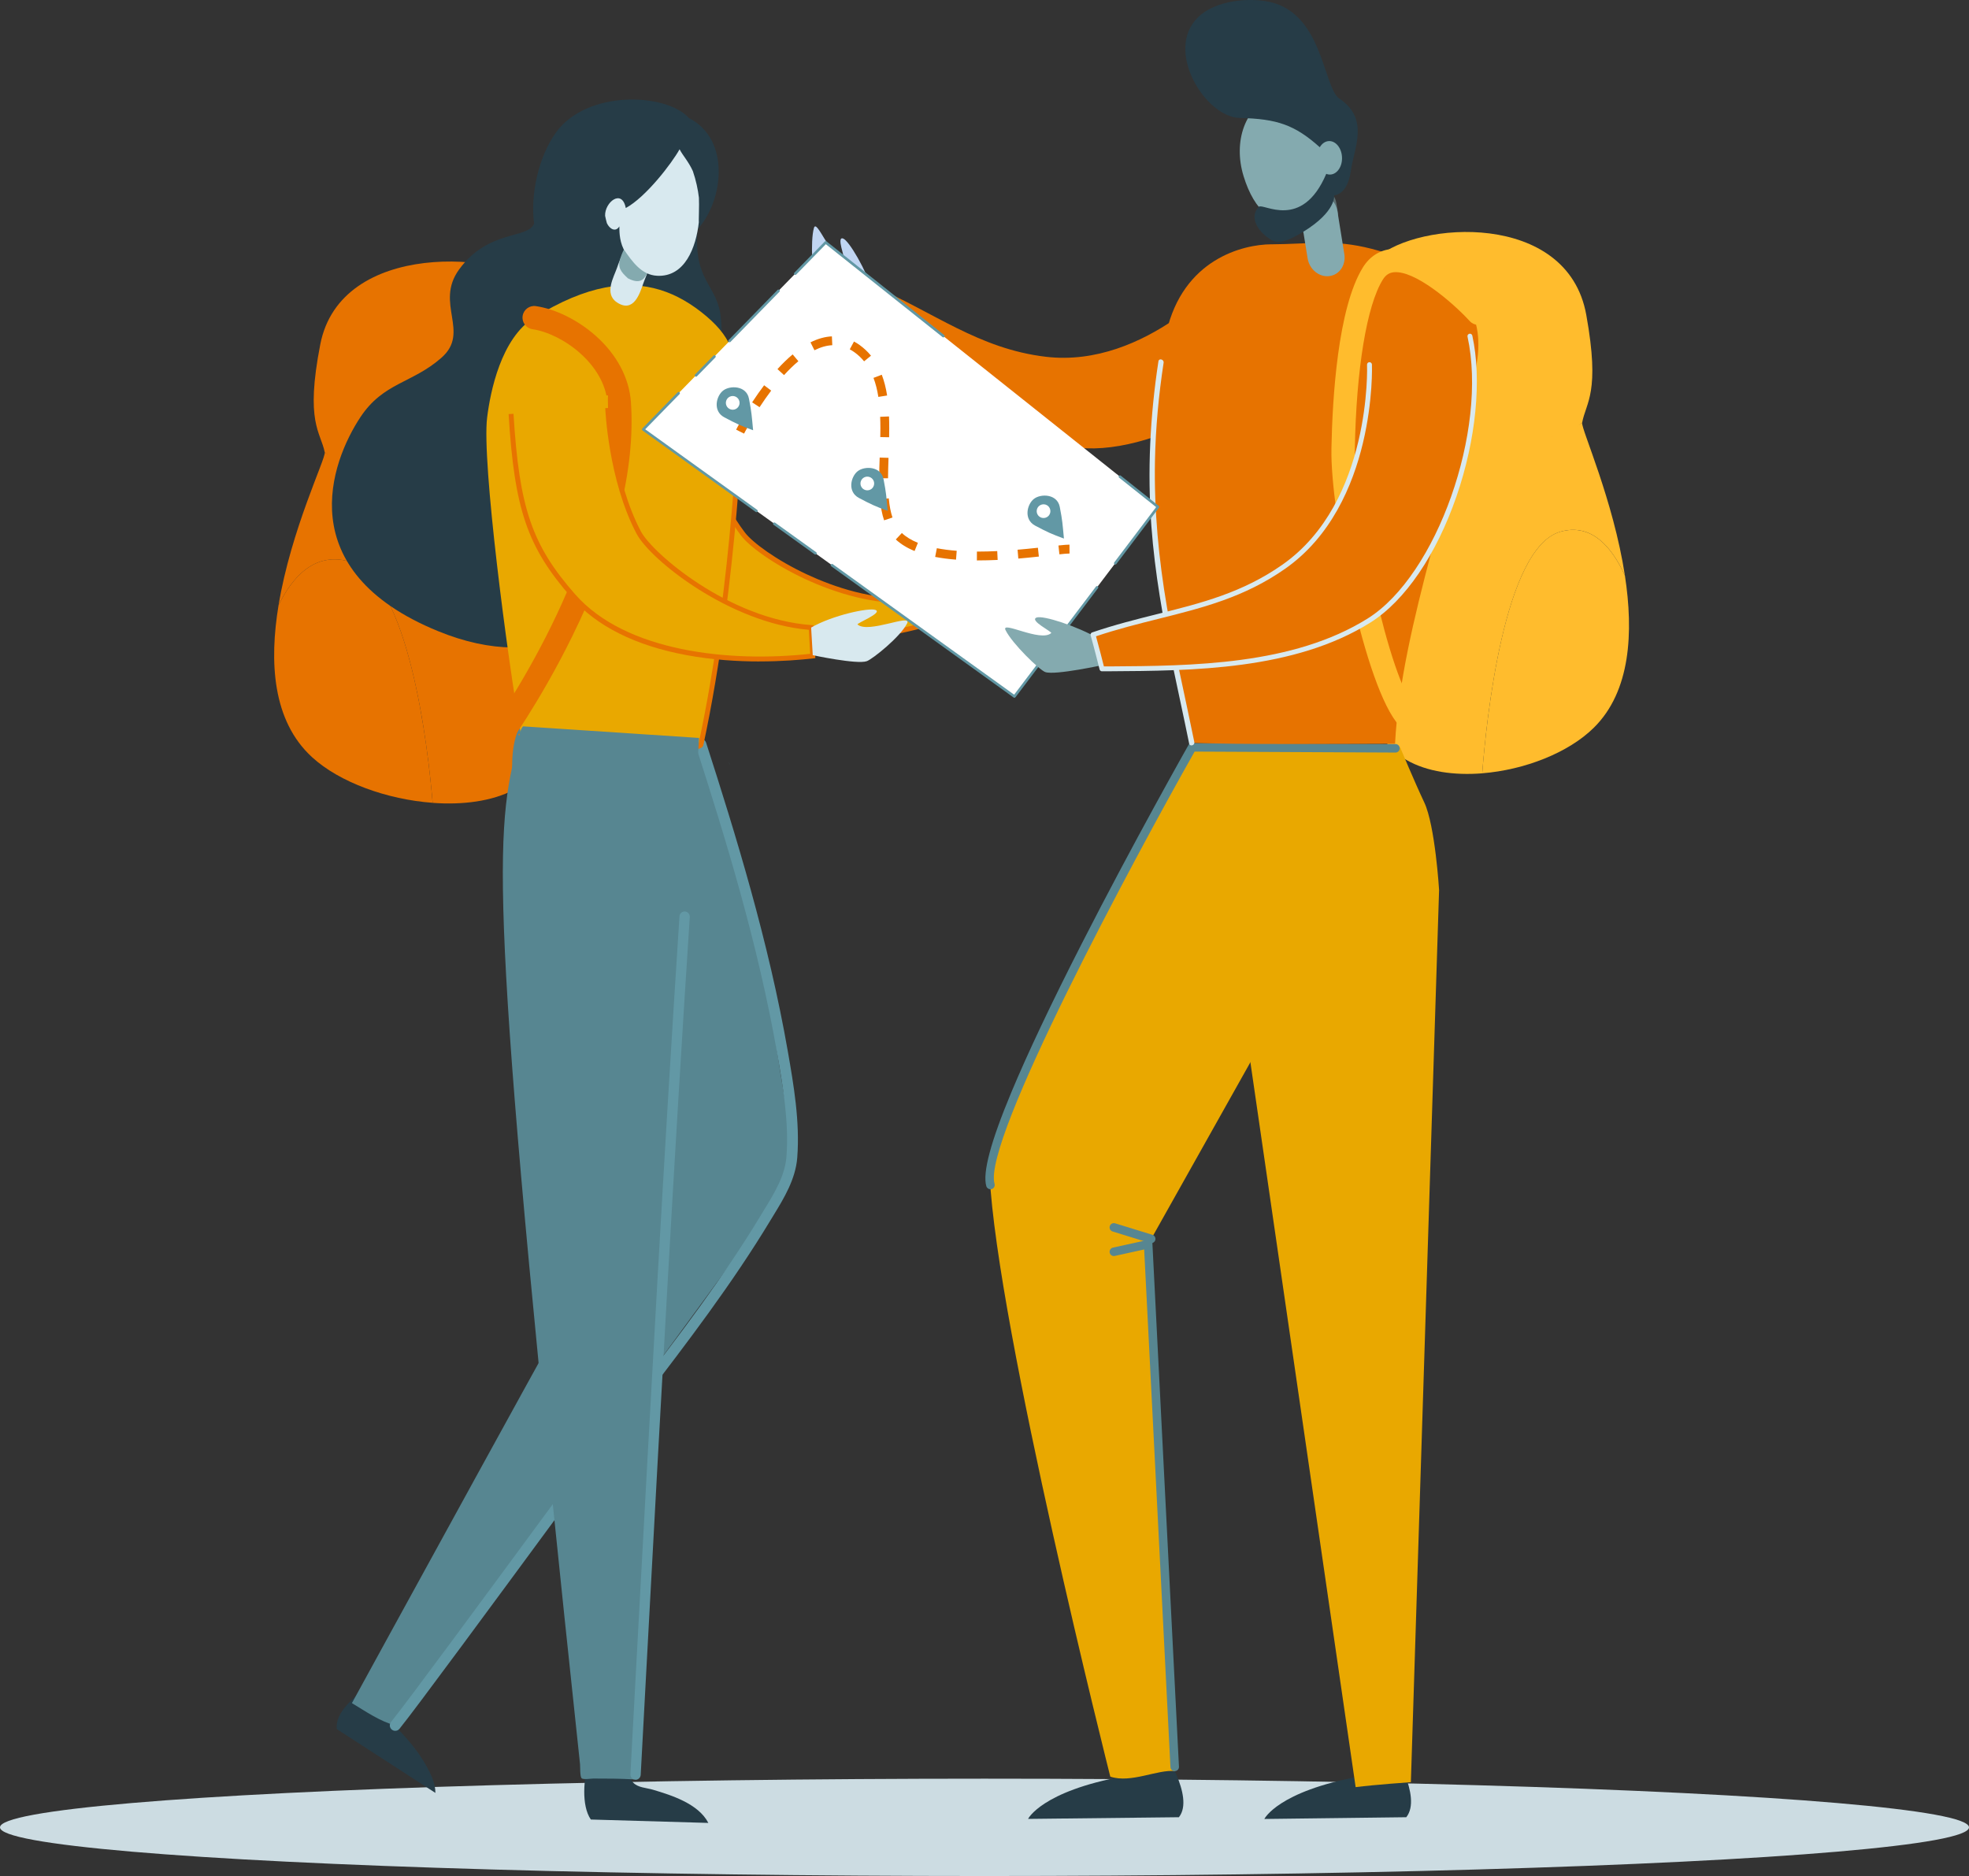 <?xml version="1.0" encoding="UTF-8"?> <svg xmlns="http://www.w3.org/2000/svg" width="445" height="424" viewBox="0 0 445 424" fill="none"><rect x="0" y="0" width="445" height="424" fill="#333333" stroke="none"/><ellipse cx="222.5" cy="413" rx="222.5" ry="11" fill="#CCDCE2"></ellipse><g clip-path="url(#clip0_1490_2915)"><path d="M105.474 81.936C105.474 81.936 98.542 111.866 86.069 107.899C81.144 106.332 76.52 104.802 73.393 102.233C72.458 97.556 68.929 95.521 72.387 77.822C76.993 54.216 113.587 56.734 123.372 64.881C124.274 65.635 125.005 66.872 125.598 68.512C116.138 71.776 105.485 81.928 105.485 81.928L105.474 81.936Z" fill="#E77300"></path><path d="M78.714 126.849C92.544 130.501 96.821 169.91 97.778 181.446C87.515 180.692 76.762 176.842 70.529 171.133C61.535 162.891 60.843 149.547 62.954 136.782C66.087 130.362 71.073 124.829 78.714 126.841V126.849Z" fill="#E77300"></path><path d="M78.714 126.849C71.073 124.829 66.087 130.37 62.954 136.789C65.785 119.669 73.656 103.58 73.393 102.241C76.828 104.232 73.365 102.321 76.828 104.232C89.307 111.105 95.546 83.7 95.546 83.7C95.546 83.7 116.133 71.798 125.588 68.526C131.931 86.079 124.45 149.76 124.351 165.109C124.268 177.984 111.454 182.464 97.778 181.454C96.816 169.918 92.539 130.509 78.714 126.856V126.849Z" fill="#E77300"></path><path d="M157.299 84.732C157.299 84.732 156.171 105.19 167.907 120.686C171.436 125.349 189.504 136.731 206.46 135.72L207.58 141.605C192.887 145.295 167.966 148.713 156.003 135.691C143.323 121.894 138.696 108.814 136.404 88.802L157.291 84.725L157.299 84.732Z" fill="#E9A800"></path><path d="M183.003 145.507C182.257 145.507 181.502 145.492 180.756 145.47C169.459 145.104 160.996 141.942 155.6 136.072C149.268 129.177 144.882 122.413 141.8 114.786C138.93 107.686 137.1 99.693 135.855 88.868L135.797 88.362L157.885 84.051L157.848 84.761C157.833 84.966 156.874 105.205 168.346 120.349C170.052 122.596 175.419 126.578 182.381 129.828C188.253 132.566 197.192 135.713 206.423 135.164L206.907 135.135L208.217 142.015L207.712 142.14C201.452 143.714 192.279 145.5 182.996 145.5L183.003 145.507ZM137.019 89.255C139.501 110.365 144.604 122.465 156.42 135.325C161.604 140.969 169.803 144.014 180.792 144.372C190.449 144.687 200.252 142.857 206.943 141.203L206.014 136.306C189.065 137.075 171.128 125.861 167.468 121.03C156.977 107.167 156.669 89.175 156.728 85.413L137.019 89.255Z" fill="#E77300"></path><path d="M76.123 390.795C83.546 395.604 90.977 400.406 98.401 405.215C98.415 402.982 97.288 400.75 96.263 398.942C94.711 396.19 92.719 393.745 90.618 391.49C89.916 390.737 87.419 388.914 87.404 387.992C87.39 387.172 88.239 385.752 88.525 384.991C89.374 382.714 89.667 382.927 87.785 381.741C86.65 381.031 85.691 379.984 84.513 380.291C82.88 380.716 80.684 383.022 79.49 384.2C77.85 385.81 75.8 388.182 76.123 390.802V390.795Z" fill="#263C47"></path><path d="M89.323 389.961C150.717 304.914 126.946 337.786 167.131 282.867C182.85 261.384 179.731 265.856 175.543 237.075C173.464 222.795 171.89 207.204 158.836 172.011C158.536 171.199 158.185 169.303 157.621 168.776C157.196 168.381 155.63 168.417 155.132 168.33C145.212 166.551 135.277 165.175 125.679 161.961C123.043 161.076 120.013 160.183 118.087 163.125C115.459 167.144 115.451 173.402 116.125 177.977C117.758 189.103 123.878 199.109 127.568 209.437C132.48 223.183 137.356 236.944 142.181 250.727C144.165 256.385 147.511 262.167 144.414 268.14C143.03 270.812 141.236 273.191 139.714 275.76C134.128 285.143 80.142 383.819 79.534 384.925C82.602 386.762 85.889 389.082 89.33 389.946L89.323 389.961Z" fill="#578691"></path><path d="M164.898 173.007C164.862 172.721 164.818 172.436 164.781 172.15C164.796 172.443 164.84 172.721 164.898 173.007Z" fill="#578691"></path><path d="M188.311 313.455C188.391 313.367 188.464 313.265 188.523 313.163C188.442 313.251 188.369 313.346 188.311 313.455Z" fill="#578691"></path><path d="M89.323 391.183C89.052 391.183 88.781 391.095 88.554 390.912C88.027 390.488 87.946 389.719 88.371 389.192C92.046 384.654 109.873 360.426 124.193 340.963C133.513 328.293 141.559 317.35 143.865 314.349C153.492 301.774 163.449 288.774 171.985 274.611C172.241 274.193 172.498 273.769 172.761 273.337C175.045 269.597 177.41 265.725 177.739 261.421C178.34 253.581 176.92 245.398 175.66 238.174C171.341 213.338 163.895 189.242 157.255 168.608C157.05 167.964 157.401 167.276 158.046 167.071C158.69 166.866 159.378 167.217 159.583 167.861C166.253 188.576 173.728 212.767 178.076 237.756C179.357 245.12 180.807 253.464 180.185 261.611C179.811 266.5 177.176 270.812 174.855 274.611C174.599 275.035 174.342 275.452 174.086 275.87C165.477 290.143 155.029 303.787 145.812 315.827C143.528 318.814 135.482 329.749 126.17 342.405C111.835 361.89 93.993 386.147 90.282 390.729C90.04 391.029 89.689 391.183 89.33 391.183H89.323Z" fill="#6298A5"></path><path d="M157.65 51.838C156.64 63.754 162.284 64.332 162.943 72.04C165.081 96.985 147.576 162.503 99.016 142.652C65.573 128.986 74.768 104.378 81.452 94.284C86.665 86.408 93.159 86.672 99.77 80.853C106.388 75.034 98.166 68.6 103.76 60.899C110.385 51.779 119.375 54.077 120.708 50.52C119.837 44.13 121.66 35.493 125.642 29.959C132.656 20.209 150.659 21 155.703 26.687C165.14 31.496 163.558 45.294 157.658 51.823L157.65 51.838Z" fill="#263C47"></path><path d="M158.419 168.234C157.848 170.884 117.948 167.202 117.699 165.804C114.698 148.844 108.848 104.319 110.093 94.365C110.817 88.567 113.204 76.475 120.723 71.783C126.638 68.094 131.939 65.913 136.756 64.984C145.776 63.249 153.104 65.935 159.649 71.476C166.165 76.995 166.194 81.218 167.453 89.358C167.666 90.741 166.099 132.617 158.419 168.227V168.234Z" fill="#E9A800"></path><path d="M151.713 169.727C151.12 169.727 150.483 169.727 149.795 169.705C144.326 169.603 136.47 169.069 129.296 168.315C117.355 167.063 117.238 166.39 117.15 165.899L118.241 165.709C118.211 165.563 118.131 165.482 118.102 165.46C118.9 166.002 127.282 167.18 138.03 167.993C150.563 168.944 157.072 168.688 157.892 168.044C165.696 131.797 167.058 90.632 166.904 89.446L168.002 89.277C168.127 90.068 167.753 101.128 166.45 116.009C165.257 129.565 162.995 149.657 158.968 168.351C158.858 168.878 158.668 169.727 151.72 169.727H151.713Z" fill="#E77300"></path><path d="M112.054 170.511C111.512 170.511 110.971 170.343 110.502 170.006C109.323 169.149 109.067 167.495 109.931 166.317C110.004 166.214 117.501 155.908 124.588 141.481C131.067 128.306 138.527 108.894 137.319 91.239C136.704 82.258 127.019 75.385 120.342 74.404C118.899 74.192 117.904 72.852 118.116 71.41C118.328 69.969 119.668 68.973 121.11 69.185C125.569 69.837 130.621 72.34 134.618 75.883C139.384 80.106 142.217 85.435 142.591 90.881C143.63 106.018 139.157 123.856 129.288 143.897C121.996 158.719 114.507 169.003 114.192 169.435C113.672 170.138 112.874 170.518 112.062 170.518L112.054 170.511Z" fill="#E77300"></path><path d="M137.415 89.365C137.415 89.365 136.412 100.242 144.37 120.379C146.683 126.227 165.118 140.515 183.325 141.832L183.692 148.259C167.519 150.118 140.482 150.25 129.574 134.688C118.014 118.197 114.902 111.148 115.276 89.504L137.415 89.365Z" fill="#E9A800"></path><path d="M171.641 149.496C166.677 149.496 160.974 149.145 155.168 148.069C143.616 145.932 134.867 141.547 129.157 135.055C119.185 123.702 116.264 115.182 114.946 93.589L116.052 93.523C117.355 114.809 120.217 123.197 129.991 134.323C141.383 147.293 164.796 149.774 183.106 147.769L182.798 142.345C164.913 140.823 147.027 126.586 143.872 120.635C137.473 108.543 136.792 92.403 136.792 92.242L137.898 92.198C137.898 92.359 138.571 108.25 144.853 120.115C147.452 125.027 164.73 139.93 183.362 141.276L183.845 141.313L184.27 148.75L183.75 148.808C180.902 149.138 176.648 149.489 171.641 149.489V149.496Z" fill="#E77300"></path><path d="M183.325 141.832C188.113 139.058 196.423 137.272 197.872 137.858C199.549 138.531 193.523 140.873 193.809 141.137C196.196 143.289 206.145 138.582 205.025 140.859C203.509 143.933 197.184 148.984 195.888 149.437C193.67 150.213 183.684 148.076 183.684 148.076L183.318 141.832H183.325Z" fill="#D8E9EF"></path><path d="M133.527 411.231C142.378 411.488 151.23 411.744 160.088 412C157.826 407.608 151.588 405.698 147.598 404.505C146.061 404.043 144.179 404.051 143.089 402.872C142.247 401.965 141.646 400.318 141.024 399.213C139.728 396.914 138.44 394.623 137.144 392.325C135.819 394.147 133.886 396.05 133.117 398.217C131.88 401.716 131.353 408.099 133.527 411.224V411.231Z" fill="#263C47"></path><path d="M143.279 402.162C140.226 401.979 137.159 401.972 134.098 401.972C133.571 401.972 131.756 402.279 131.426 401.884C131.053 401.438 131.148 399.286 131.089 398.715C110.934 210.066 111.571 189.227 116.616 169.779C116.879 168.769 117.406 164.75 118.234 164.165C118.234 164.165 156.318 166.668 156.333 166.675C156.882 166.712 157.438 166.748 157.987 166.785C156.347 192.997 144.714 379.274 143.279 402.177V402.162Z" fill="#578691"></path><path d="M143.64 402.241C143.64 402.241 143.598 402.241 143.577 402.241C142.936 402.206 142.441 401.643 142.476 400.988C142.866 393.714 143.256 386.448 143.647 379.182L144.127 370.291C147.027 316.791 150.016 261.475 153.563 207.113C153.605 206.458 154.163 205.966 154.804 206.002C155.445 206.045 155.933 206.614 155.891 207.27C152.344 261.617 149.347 316.934 146.455 370.426L145.974 379.317C145.577 386.583 145.187 393.857 144.803 401.123C144.769 401.757 144.253 402.249 143.64 402.249V402.241Z" fill="#6298A5"></path><path d="M139.442 68.351C143.205 70.832 144.604 66.316 145.372 64.091C146.097 61.99 148.228 58.374 145.248 56.464C141.617 54.129 140.211 58.316 139.457 60.504C138.732 62.612 136.47 66.396 139.442 68.351Z" fill="#D8E9EF"></path><path d="M141.91 62.898C144.494 64.252 145.695 63.403 146.464 61.178C147.188 59.077 148.228 58.374 145.256 56.464C141.624 54.129 140.973 56.127 140.219 58.316C139.494 60.424 140.292 61.412 141.91 62.898Z" fill="#84AAAF"></path><path d="M157.958 44.694C157.753 42.886 157.306 40.763 156.589 38.677C155.593 36.467 154.312 35.164 153.587 33.736C151.866 36.855 145.958 44.584 141.427 47.014C140.563 42.564 136.646 45.726 136.756 48.764C136.865 49.312 136.997 49.869 137.158 50.44C137.744 51.713 139.12 52.584 139.977 51.164C140.006 51.867 139.867 54.078 140.921 56.281C142.927 59.179 144.985 62.144 148.506 62.327C154.78 62.656 157.321 55.937 157.943 50.191C157.877 50.264 158.053 46.297 157.958 44.687V44.694Z" fill="#D8E9EF"></path><path d="M327.85 75.253C327.85 75.253 334.271 105.183 345.824 101.216C350.387 99.65 354.669 98.12 357.566 95.55C358.432 90.873 361.7 88.838 358.498 71.14C354.231 47.534 320.335 50.052 311.272 58.199C310.437 58.952 309.759 60.189 309.209 61.829C317.972 65.094 327.84 75.246 327.84 75.246L327.85 75.253Z" fill="#FFBC2D"></path><path d="M352.642 120.174C339.831 123.826 335.87 163.235 334.984 174.771C344.49 174.017 354.45 170.167 360.224 164.458C368.554 156.216 369.195 142.879 367.24 130.114C364.338 123.695 359.72 118.161 352.642 120.174Z" fill="#FFBC2D"></path><path d="M352.642 120.174C359.72 118.154 364.338 123.695 367.24 130.114C364.623 112.993 357.326 96.905 357.571 95.565C354.388 97.556 357.596 95.646 354.388 97.556C342.83 104.429 337.051 77.025 337.051 77.025C337.051 77.025 317.982 65.123 309.225 61.851C303.349 79.403 310.279 143.084 310.37 158.434C310.447 171.309 322.315 175.788 334.984 174.778C335.875 163.243 339.836 123.834 352.642 120.181V120.174Z" fill="#FFBC2D"></path><path d="M278.031 61.068C277.423 61.836 259.084 83.334 236.352 80.633C221.139 78.825 211.079 70.539 196.986 64.508L196.957 64.493C195.888 66.711 193.575 71.088 193.575 71.088C207.031 83.005 223.145 97.71 242.099 100.974C259.838 104.034 288.024 87.726 297.717 70.686C300.294 66.887 293.288 59.663 289.635 57.247C285.045 54.209 280.915 57.415 278.038 61.068H278.031Z" fill="#E77300"></path><path d="M197.309 65.906C195.72 61.017 191.913 54.407 190.544 53.909C188.963 53.338 191.034 58.389 190.668 58.389C187.689 58.389 184.585 49.261 183.948 51.53C183.091 54.597 183.655 62.532 184.27 63.652C185.317 65.562 194.461 70.737 194.461 70.737L197.301 65.899L197.309 65.906Z" fill="#C0D5F2"></path><path d="M266.427 410.712L232.347 411.092C232.347 411.092 235.378 404.871 253.9 401.482L254.838 395.033H262.561C262.561 395.033 270.124 406.079 266.434 410.712H266.427Z" fill="#263C47"></path><path d="M223.65 265.491C225.348 300.142 250.928 401.541 250.928 401.541C255.65 403.107 261.61 399.843 265.592 400.289L259.545 281.133L318.231 176.601C300.873 176.601 269.414 168.901 269.414 168.901C269.414 168.901 253.088 195.083 241.382 220.987C227.83 250.976 223.635 265.3 223.643 265.491H223.65Z" fill="#E9A800"></path><path d="M317.828 410.712L285.747 411.107C285.747 411.107 288.778 404.885 307.3 401.496L308.237 395.048H314.475C314.475 395.048 321.518 406.071 317.828 410.705V410.712Z" fill="#263C47"></path><path d="M306.378 403.912C310.705 403.356 318.861 402.792 318.861 402.792L325.237 201.158C325.237 201.158 324.359 186.563 321.877 181.33C319.717 176.769 316.43 168.894 316.43 168.894L272.335 169.428L306.378 403.905V403.912Z" fill="#E9A800"></path><path d="M223.84 268.784C223.423 268.784 223.035 268.506 222.91 268.089C222.032 265.037 223.891 258.083 228.584 246.826C232.23 238.093 237.567 226.821 244.449 213.331C256.155 190.377 268.455 168.645 268.579 168.425L268.857 167.935L315.383 168.161C315.917 168.161 316.342 168.601 316.342 169.128C316.342 169.662 315.91 170.087 315.376 170.087L269.985 169.867C256.192 194.256 221.988 257.893 224.77 267.555C224.916 268.067 224.623 268.601 224.111 268.748C224.023 268.77 223.935 268.784 223.847 268.784H223.84Z" fill="#578691"></path><path d="M287.307 55.219C296.165 55.175 301.29 54.004 309.995 56.237C331.299 61.719 335.502 71.147 333.767 82.017C329.55 108.426 316.628 141.298 315.288 168.088C308.128 168.088 278.214 168.33 269.326 167.869C263.901 141.035 256.339 110.278 263.601 75.151C267.372 58.608 280.828 55.249 287.307 55.212V55.219Z" fill="#E77300"></path><path d="M269.919 167.708C267.862 157.57 265.497 147.498 263.747 137.302C261.873 126.366 260.812 115.306 261.024 104.202C261.17 96.758 261.858 89.344 262.979 81.987C263.096 81.219 261.924 80.889 261.807 81.665C259.918 94.013 259.289 106.515 260.219 118.981C261.002 129.528 262.861 139.937 265.007 150.28C266.236 156.201 267.547 162.108 268.748 168.037C268.901 168.806 270.08 168.476 269.919 167.715V167.708Z" fill="#D8E9EF"></path><path d="M318.238 164.919C317.528 164.919 316.825 164.633 316.298 164.07C308.347 155.484 300.631 115.284 300.909 101.531V101.275C301.129 89.966 302.344 69.625 308.003 60.46C309.533 57.979 311.788 56.537 314.519 56.274C323.29 55.432 334.777 67.619 336.058 69.01C337.046 70.078 336.973 71.747 335.904 72.735C334.835 73.724 333.166 73.65 332.178 72.582C328.019 68.073 319.68 61.083 315.024 61.529C313.941 61.632 313.165 62.158 312.498 63.234C308.896 69.061 306.539 83.32 306.195 101.377V101.641C305.917 115.072 313.794 153.595 320.171 160.49C321.159 161.559 321.093 163.228 320.025 164.216C319.519 164.685 318.875 164.919 318.231 164.919H318.238Z" fill="#FFBC2D"></path><path d="M301.4 62.151C301.085 62.276 300.755 62.363 300.397 62.407C298.105 62.671 295.924 60.863 295.521 58.382L293.962 48.698C293.559 46.216 295.096 43.991 297.388 43.728C299.679 43.464 301.861 45.272 302.264 47.754L303.823 57.437C304.16 59.538 303.12 61.456 301.4 62.151Z" fill="#84AAAF"></path><g style="mix-blend-mode:multiply" opacity="0.5"><path d="M302.41 48.303L302.037 46.004C301.634 43.523 299.452 41.722 297.161 41.978C294.869 42.242 293.339 44.46 293.735 46.948L294.452 52.204C294.855 54.685 302.688 50.052 302.41 48.303Z" fill="#84AAAF"></path></g><path d="M281.047 39.797C283.477 47.724 288.039 51.706 294.086 49.847C300.133 47.988 305.375 40.998 302.944 33.071C300.514 25.143 293.639 20.224 287.592 22.084C281.545 23.943 278.616 31.87 281.047 39.79V39.797Z" fill="#84AAAF"></path><path d="M302.725 22.318C298.925 19.734 299.057 2.159 285.886 0.234C280.395 -0.571 274.077 0.652 270.754 3.902C263.074 11.419 272.408 26.483 280.176 26.658C288.661 26.856 292.629 28.232 298.274 33.275C298.793 32.39 299.613 31.841 300.521 31.884C302.073 31.958 303.318 33.707 303.303 35.8C303.289 37.894 302.007 39.526 300.455 39.453C300.206 39.446 299.965 39.387 299.738 39.292C294.225 52.248 285.41 45.792 284.495 46.736C282.189 49.108 284.356 52.541 287.416 54.275C288.859 55.095 290.857 54.634 294.481 52.423C302.095 47.775 301.524 44.138 301.524 44.138C301.524 44.138 304.504 44.16 305.28 38.684C306.034 33.334 309.548 26.944 302.725 22.296V22.318Z" fill="#263C47"></path><path d="M261.69 114.56L186.612 54.795L145.373 97.051L229.258 157.416L261.69 114.56Z" fill="white"></path><path d="M168.156 98.003L166.37 97.103C166.37 97.103 166.802 96.254 167.541 94.951L169.283 95.946C168.566 97.205 168.163 98.003 168.156 98.01V98.003Z" fill="#E77300"></path><path d="M221.102 126.666H220.78L220.787 124.661H221.095C222.442 124.661 223.884 124.624 225.378 124.551L225.473 126.549C223.943 126.623 222.471 126.659 221.102 126.659V126.666ZM216.065 126.484C214.367 126.352 212.785 126.147 211.351 125.869L211.731 123.9C213.093 124.163 214.601 124.361 216.219 124.485L216.065 126.484ZM230.144 126.242L229.975 124.244C231.381 124.127 232.845 123.98 234.573 123.797L234.785 125.788C233.036 125.978 231.564 126.125 230.136 126.242H230.144ZM206.702 124.536C204.988 123.841 203.561 122.963 202.455 121.923L203.824 120.467C204.747 121.338 205.97 122.084 207.448 122.685L206.694 124.544L206.702 124.536ZM199.805 117.59C199.351 116.236 199.051 114.677 198.875 112.818L200.867 112.635C201.02 114.34 201.299 115.753 201.701 116.961L199.805 117.597V117.59ZM200.706 108.089H198.7C198.7 106.53 198.758 104.927 198.809 103.412L200.808 103.478C200.757 104.978 200.706 106.574 200.698 108.089H200.706ZM200.955 98.823L198.949 98.786C198.963 98.127 198.971 97.476 198.971 96.824C198.971 95.88 198.956 95.024 198.919 94.204L200.918 94.123C200.955 94.972 200.969 95.858 200.969 96.824C200.969 97.49 200.962 98.156 200.947 98.823H200.955ZM171.663 92.03L169.986 90.932C170.872 89.578 171.787 88.275 172.695 87.075L174.291 88.282C173.405 89.454 172.527 90.713 171.663 92.03ZM198.509 89.695C198.253 88.077 197.894 86.672 197.411 85.406L199.285 84.696C199.82 86.094 200.215 87.631 200.493 89.388L198.517 89.702L198.509 89.695ZM177.19 84.769L175.711 83.422C176.861 82.156 178.018 81.036 179.145 80.099L180.434 81.636C179.379 82.522 178.288 83.576 177.198 84.776L177.19 84.769ZM195.288 81.658C194.651 80.882 193.912 80.187 193.092 79.601C192.755 79.36 192.404 79.14 192.052 78.95L193.004 77.186C193.428 77.413 193.853 77.676 194.263 77.969C195.229 78.664 196.101 79.477 196.847 80.392L195.295 81.658H195.288ZM184.072 79.169L183.172 77.376C184.819 76.549 186.451 76.095 188.011 76.022L188.099 78.02C186.818 78.079 185.463 78.459 184.065 79.162L184.072 79.169Z" fill="#E77300"></path><path d="M239.427 125.276L239.214 123.285C240.452 123.153 241.191 123.095 241.704 123.095L241.718 125.1C241.154 125.1 240.195 125.203 239.419 125.283L239.427 125.276Z" fill="#E77300"></path><path d="M233.958 118.805C236.725 120.269 237.684 120.716 240.452 121.719C240.122 118.315 240.144 117.846 239.515 114.582C238.951 111.617 235.254 111.53 233.68 112.745C232.106 113.967 231.279 117.393 233.958 118.805Z" fill="#6298A5"></path><path d="M234.617 116.478C235.144 117.151 236.11 117.275 236.791 116.756C237.465 116.229 237.589 115.263 237.07 114.582C236.55 113.901 235.576 113.784 234.895 114.304C234.222 114.831 234.097 115.797 234.617 116.478Z" fill="white"></path><path d="M194.131 112.547C196.898 114.011 197.857 114.457 200.625 115.46C200.295 112.057 200.317 111.588 199.688 108.324C199.124 105.359 195.427 105.271 193.853 106.486C192.279 107.709 191.451 111.134 194.131 112.547Z" fill="#6298A5"></path><path d="M194.79 110.22C195.317 110.893 196.283 111.017 196.964 110.498C197.638 109.971 197.762 109.005 197.242 108.324C196.715 107.65 195.749 107.526 195.068 108.046C194.394 108.573 194.27 109.539 194.79 110.22Z" fill="white"></path><path d="M163.712 94.328C166.479 95.792 167.438 96.239 170.206 97.242C169.876 93.838 169.891 93.369 169.269 90.105C168.705 87.14 165.008 87.052 163.434 88.268C161.86 89.49 161.032 92.916 163.712 94.328Z" fill="#6298A5"></path><path d="M164.371 92.001C164.898 92.674 165.864 92.799 166.545 92.279C167.219 91.752 167.343 90.786 166.823 90.105C166.304 89.432 165.33 89.307 164.649 89.827C163.976 90.354 163.851 91.32 164.371 92.001Z" fill="white"></path><path d="M170.952 115.753C170.894 115.753 170.835 115.738 170.784 115.694L145.204 97.286C145.138 97.234 145.094 97.161 145.087 97.073C145.08 96.985 145.109 96.905 145.168 96.846L153.155 88.663C153.265 88.546 153.455 88.546 153.572 88.663C153.689 88.773 153.689 88.963 153.572 89.08L145.819 97.022L171.121 115.226C171.253 115.321 171.282 115.504 171.187 115.636C171.128 115.716 171.04 115.76 170.945 115.76L170.952 115.753Z" fill="#6298A5"></path><path d="M157.291 85.135C157.218 85.135 157.145 85.105 157.086 85.054C156.969 84.944 156.969 84.754 157.086 84.637L161.252 80.37C161.362 80.252 161.552 80.252 161.669 80.37C161.787 80.479 161.787 80.67 161.669 80.787L157.504 85.054C157.445 85.113 157.372 85.142 157.291 85.142V85.135Z" fill="#6298A5"></path><path d="M164.883 77.354C164.81 77.354 164.737 77.325 164.678 77.273C164.561 77.163 164.561 76.973 164.678 76.856L175.733 65.525C175.843 65.408 176.033 65.408 176.15 65.525C176.267 65.635 176.267 65.825 176.15 65.943L165.095 77.273C165.037 77.332 164.964 77.361 164.883 77.361V77.354Z" fill="#6298A5"></path><path d="M213.21 76.256C213.144 76.256 213.078 76.234 213.027 76.19L186.641 55.19L179.95 62.042C179.84 62.159 179.65 62.159 179.533 62.042C179.416 61.932 179.416 61.742 179.533 61.624L186.407 54.583C186.51 54.473 186.678 54.466 186.803 54.561L213.393 75.729C213.517 75.832 213.539 76.015 213.437 76.139C213.378 76.212 213.29 76.249 213.21 76.249V76.256Z" fill="#6298A5"></path><path d="M252.048 127.596C251.99 127.596 251.924 127.574 251.872 127.537C251.741 127.442 251.719 127.259 251.814 127.127L261.287 114.611L252.927 107.957C252.802 107.855 252.78 107.672 252.883 107.547C252.985 107.423 253.168 107.401 253.293 107.503L261.88 114.34C262.005 114.442 262.027 114.618 261.932 114.743L252.29 127.486C252.231 127.559 252.143 127.603 252.055 127.603L252.048 127.596Z" fill="#6298A5"></path><path d="M229.258 157.709C229.199 157.709 229.141 157.694 229.09 157.65L187.864 127.984C187.733 127.889 187.703 127.706 187.799 127.574C187.894 127.442 188.077 127.413 188.209 127.508L229.199 157.006L247.692 132.573C247.788 132.441 247.971 132.419 248.102 132.515C248.234 132.61 248.256 132.793 248.161 132.925L229.5 157.584C229.441 157.658 229.353 157.701 229.265 157.701L229.258 157.709Z" fill="#6298A5"></path><path d="M184.284 125.341C184.226 125.341 184.167 125.327 184.116 125.283L174.833 118.607C174.701 118.512 174.672 118.329 174.767 118.197C174.862 118.066 175.045 118.036 175.177 118.132L184.46 124.807C184.592 124.902 184.621 125.085 184.526 125.217C184.467 125.297 184.379 125.341 184.284 125.341Z" fill="#6298A5"></path><path d="M248.3 144.329C243.512 141.555 235.707 138.993 234.25 139.578C232.574 140.252 237.867 142.814 237.574 143.077C235.188 145.229 226.131 140.142 227.259 142.418C228.774 145.493 234.939 151.444 236.234 151.897C238.453 152.673 249.493 150.25 249.493 150.25L248.292 144.336L248.3 144.329Z" fill="#84AAAF"></path><path d="M309.504 82.412C309.57 83.466 310.339 113.879 290.184 128.05C276.691 137.536 262.678 138.136 247.04 143.436H247.011C247.751 145.99 249.046 151.165 249.046 151.165C268.396 151.041 291.89 151.231 309.424 140.222C325.837 129.916 336.695 96.583 332.192 75.963C331.526 71.067 320.713 70.32 316.049 71.008C310.192 71.879 309.182 77.413 309.504 82.412Z" fill="#E77300"></path><path d="M249.047 151.722C248.79 151.722 248.571 151.546 248.512 151.304C248.498 151.253 247.209 146.107 246.484 143.604C246.404 143.319 246.557 143.019 246.836 142.923H246.865C251.931 141.196 256.836 139.966 261.58 138.78C271.471 136.306 280.813 133.964 289.869 127.596C310.024 113.425 308.977 82.749 308.955 82.441C308.933 82.134 309.167 81.87 309.475 81.856C309.782 81.848 310.046 82.068 310.061 82.375C310.083 82.683 311.144 113.989 290.506 128.504C281.281 134.989 271.845 137.353 261.851 139.856C257.276 140.998 252.553 142.184 247.7 143.809C248.315 145.983 249.186 149.423 249.486 150.616H250.782C269.26 150.499 292.256 150.36 309.138 139.761C324.703 129.99 336.285 97.256 331.665 76.088C331.599 75.788 331.79 75.495 332.09 75.429C332.383 75.363 332.683 75.553 332.749 75.854C334.923 85.808 333.591 99.379 329.183 112.152C324.622 125.4 317.528 135.801 309.724 140.698C292.578 151.465 269.407 151.604 250.789 151.714H249.061V151.722H249.047Z" fill="#D8E9EF"></path><path d="M265.483 400.296C264.97 400.296 264.546 399.894 264.524 399.381L258.586 282.392L251.946 283.855C251.419 283.973 250.914 283.643 250.797 283.124C250.679 282.604 251.009 282.091 251.529 281.974L260.395 280.02L266.449 399.286C266.478 399.82 266.068 400.274 265.534 400.296C265.519 400.296 265.497 400.296 265.483 400.296Z" fill="#578691"></path><path d="M260.167 280.971C260.072 280.971 259.977 280.957 259.882 280.927L251.455 278.329C250.943 278.175 250.657 277.634 250.818 277.121C250.972 276.609 251.514 276.323 252.026 276.484L260.453 279.083C260.965 279.237 261.251 279.778 261.09 280.291C260.965 280.708 260.577 280.971 260.167 280.971Z" fill="#578691"></path></g><defs><clipPath id="clip0_1490_2915"><rect width="355" height="412" fill="white" transform="translate(40)"></rect></clipPath></defs></svg> 